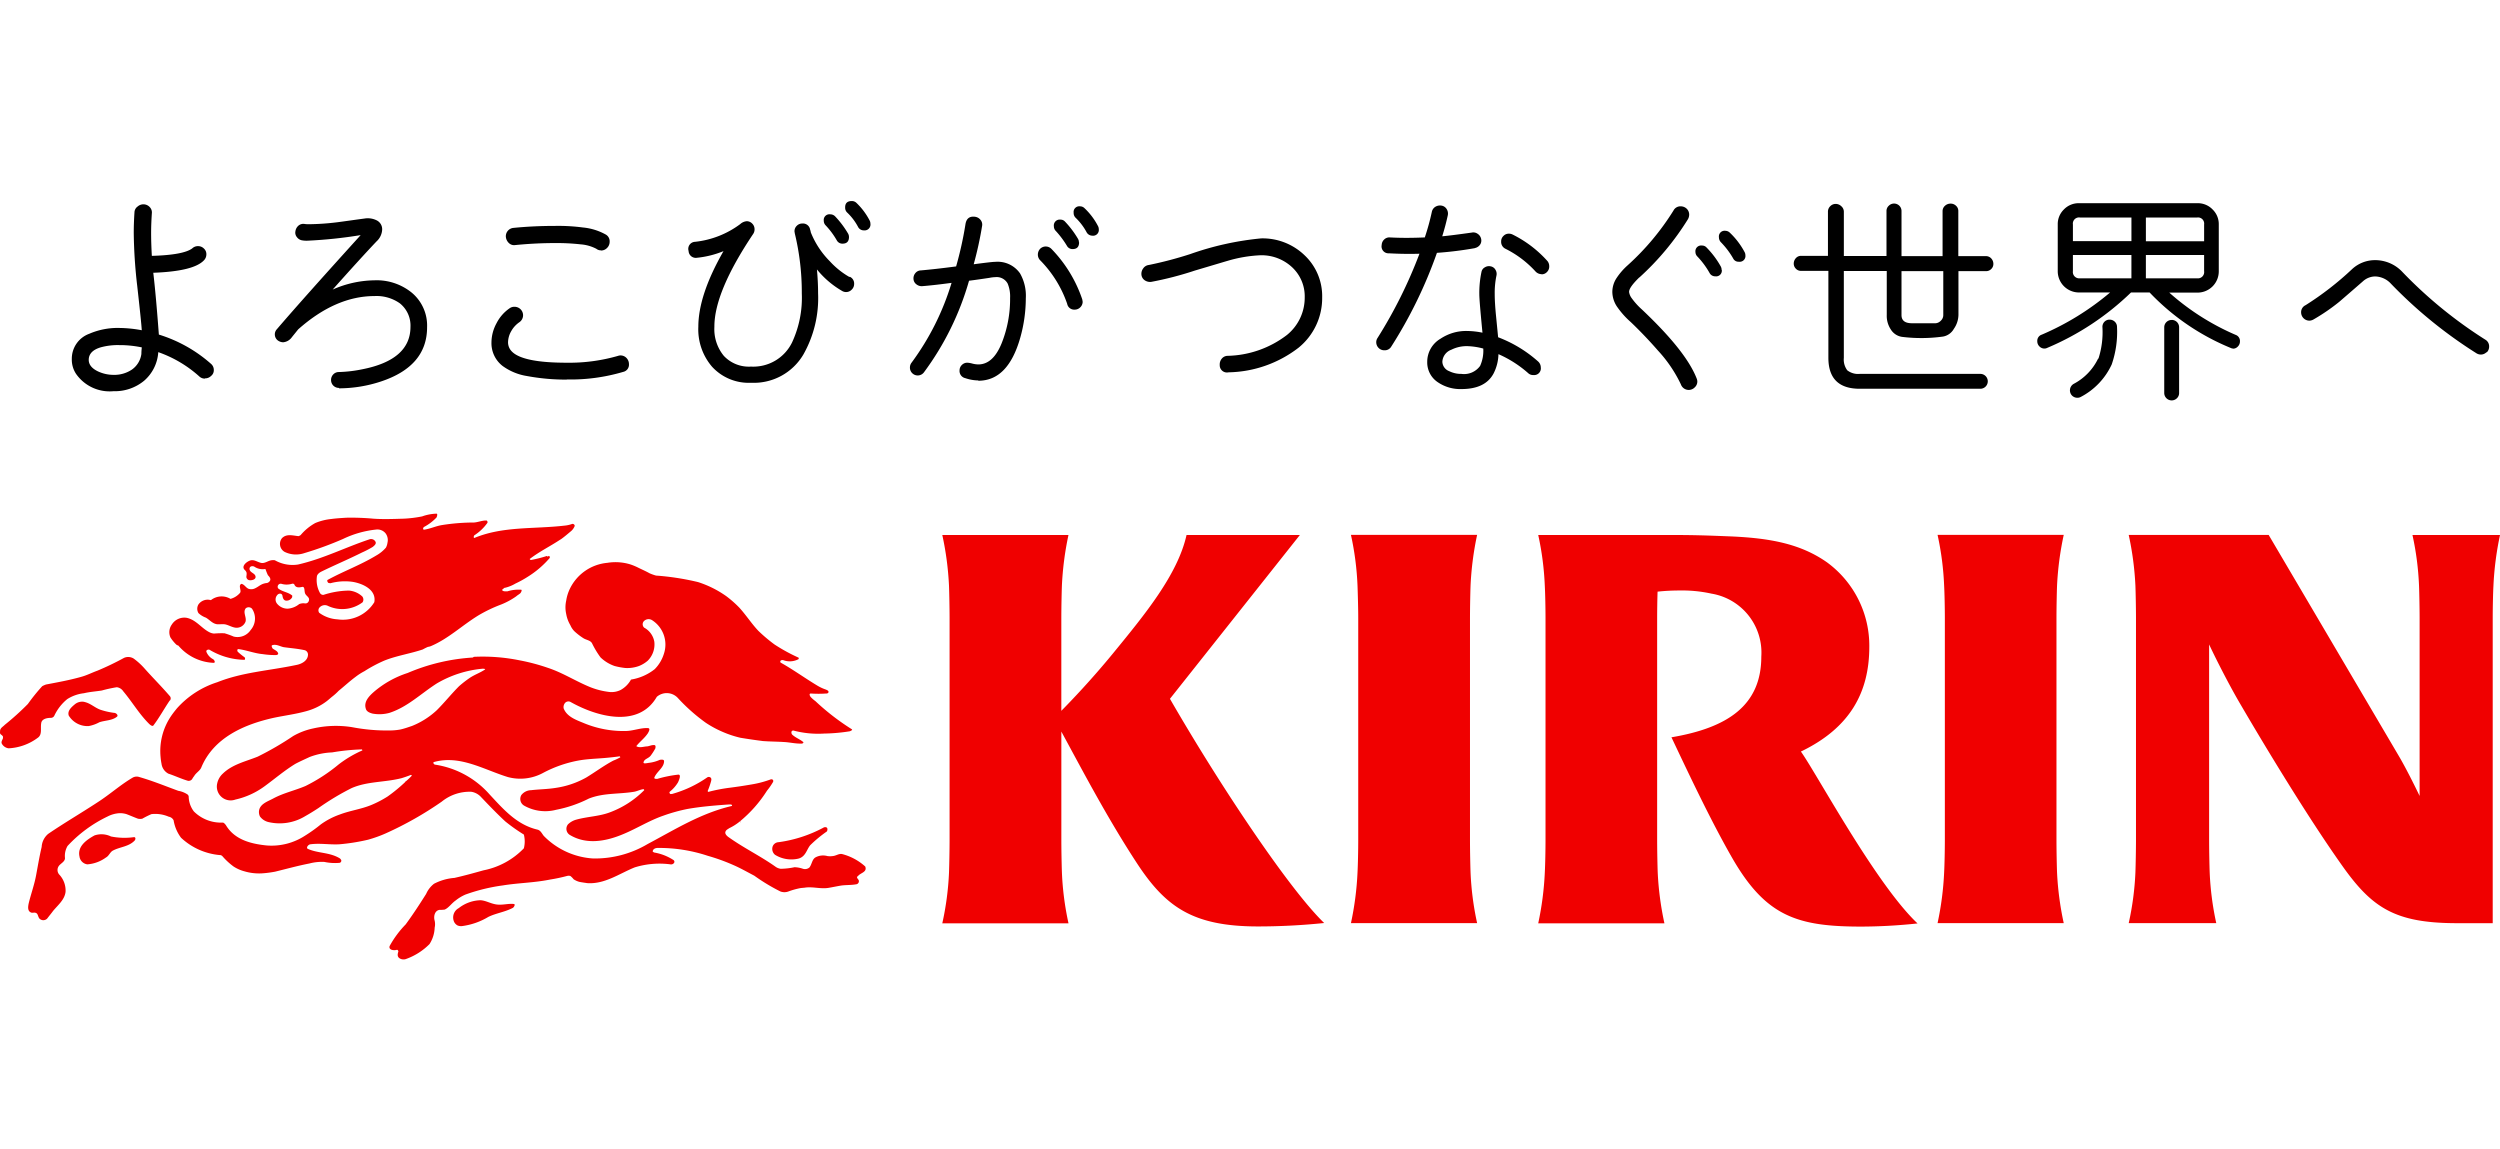 <svg xmlns="http://www.w3.org/2000/svg" width="261.137" height="120" viewBox="0 0 261.137 120">
  <g id="グループ_383" data-name="グループ 383" transform="translate(-2265 -936)">
    <rect id="長方形_47" data-name="長方形 47" width="261" height="120" transform="translate(2265 936)" fill="none"/>
    <g id="logo_kirin" transform="translate(2264.999 957)">
      <path id="パス_717" data-name="パス 717" d="M257.252,15.782a.838.838,0,0,1-.6.254.9.9,0,0,1-.433-.12,47.761,47.761,0,0,1-8.952-7.278,2.313,2.313,0,0,0-1.659-.762,1.935,1.935,0,0,0-1.27.508c-1.2,1.046-2.033,1.764-2.466,2.137a20.433,20.433,0,0,1-2.705,1.853.9.9,0,0,1-.433.12.868.868,0,0,1-.852-.852.8.8,0,0,1,.463-.762A31.923,31.923,0,0,0,243.218,7.1a3.519,3.519,0,0,1,2.406-.927,3.893,3.893,0,0,1,2.855,1.255,46.316,46.316,0,0,0,8.623,7.039.807.807,0,0,1,.418.747.838.838,0,0,1-.254.6ZM230.8,15.409a.68.68,0,0,1-.3-.075,24.533,24.533,0,0,1-8.444-5.784h-1.943a28.4,28.4,0,0,1-8.743,5.784.68.68,0,0,1-.3.075.725.725,0,0,1-.523-.224.743.743,0,0,1-.224-.553.672.672,0,0,1,.463-.673,28.209,28.209,0,0,0,7.144-4.409h-3.258a2.22,2.22,0,0,1-2.212-2.242V2.451A2.132,2.132,0,0,1,213.1.882a2.145,2.145,0,0,1,1.569-.658h12.4a2.145,2.145,0,0,1,1.569.658,2.132,2.132,0,0,1,.643,1.569V7.323a2.22,2.22,0,0,1-2.212,2.242h-2.959a25.65,25.65,0,0,0,6.92,4.409.678.678,0,0,1,.463.673.744.744,0,0,1-.224.553.7.7,0,0,1-.523.224ZM220.157,1.719h-5.38a.643.643,0,0,0-.732.732V4.185h6.113V1.7Zm0,3.916h-6.113V7.323a.66.66,0,0,0,.732.747h5.38V5.634Zm7.592-3.183a.643.643,0,0,0-.732-.732h-5.35V4.2h6.083V2.466Zm-.732,5.619a.654.654,0,0,0,.732-.747V5.634h-6.083V8.07Zm-22.029-.747h-2.9v4.588a2.61,2.61,0,0,1-.478,1.435,1.621,1.621,0,0,1-1.121.807,16.46,16.46,0,0,1-4.2.045,1.656,1.656,0,0,1-1.27-.792A2.567,2.567,0,0,1,194.6,11.9V7.308h-4.484V16.38a1.879,1.879,0,0,0,.359,1.3,1.824,1.824,0,0,0,1.3.374h12.6a.777.777,0,1,1,0,1.554h-12.6c-2.182,0-3.273-1.076-3.273-3.243V7.293h-2.855a.711.711,0,0,1-.538-.224.734.734,0,0,1-.224-.538.828.828,0,0,1,.224-.568.7.7,0,0,1,.538-.239h2.81V1.106A.781.781,0,0,1,188.7.538.78.78,0,0,1,189.266.3a.839.839,0,0,1,.583.239.759.759,0,0,1,.269.568V5.739h4.454V1.046a.726.726,0,0,1,.239-.553.777.777,0,0,1,1.33.553V5.754h4.289V1.046a.741.741,0,0,1,.254-.553.838.838,0,0,1,.583-.224.8.8,0,0,1,.568.224.725.725,0,0,1,.239.553V5.754h2.9a.74.74,0,0,1,.538.239.828.828,0,0,1,.224.568.711.711,0,0,1-.224.538.734.734,0,0,1-.538.224Zm-4.484,0H196.14v4.588q0,.829,1.031.852h2.541a.815.815,0,0,0,.523-.254.8.8,0,0,0,.269-.6V7.323Zm-21.372-.986a.6.6,0,0,1-.568-.329,8.455,8.455,0,0,0-1.27-1.689.734.734,0,0,1-.224-.538.594.594,0,0,1,.673-.673.67.67,0,0,1,.463.194,7.909,7.909,0,0,1,1.539,2.018.694.694,0,0,1,.09.344.6.6,0,0,1-.687.673Zm-1.764.852a.594.594,0,0,1-.673.673.655.655,0,0,1-.6-.344,8.691,8.691,0,0,0-1.27-1.719.67.67,0,0,1-.209-.478.6.6,0,0,1,.687-.673.621.621,0,0,1,.478.209,9.2,9.2,0,0,1,1.48,1.973.767.767,0,0,1,.09.374Zm-8.623.792c-.7.687-1.061,1.181-1.061,1.509a1.391,1.391,0,0,0,.254.628,7.419,7.419,0,0,0,1.106,1.226c3.049,2.884,4.947,5.261,5.694,7.174a.874.874,0,0,1,.075.329.828.828,0,0,1-.269.613.869.869,0,0,1-1.45-.314,14.1,14.1,0,0,0-2.391-3.527c-.9-1.031-1.853-2.033-2.855-2.989a8.669,8.669,0,0,1-1.36-1.509,2.813,2.813,0,0,1-.553-1.629,2.653,2.653,0,0,1,.463-1.48,6.869,6.869,0,0,1,1.136-1.3A26.7,26.7,0,0,0,172.318,1a.813.813,0,0,1,.762-.448.907.907,0,0,1,.628.254.856.856,0,0,1,.254.628,1.006,1.006,0,0,1-.12.448,28.317,28.317,0,0,1-5.081,6.1Zm-10.208-.344a.869.869,0,0,1-.643-.3,10.711,10.711,0,0,0-3.139-2.361.789.789,0,0,1-.433-.747.767.767,0,0,1,.239-.583.757.757,0,0,1,.568-.239.872.872,0,0,1,.389.09,12.089,12.089,0,0,1,3.647,2.78.864.864,0,0,1,.179.538.8.8,0,0,1-.239.6.757.757,0,0,1-.568.239Zm-4.528,6.591a13.44,13.44,0,0,1,4.17,2.526.851.851,0,0,1,.284.628.7.7,0,0,1-.777.792.732.732,0,0,1-.553-.209,11.862,11.862,0,0,0-3.094-1.973,4.659,4.659,0,0,1-.508,2.018c-.583,1.091-1.7,1.629-3.363,1.629a4.158,4.158,0,0,1-2.421-.687A2.483,2.483,0,0,1,146.6,16.8a2.79,2.79,0,0,1,1.39-2.421,4.813,4.813,0,0,1,2.765-.807,8.312,8.312,0,0,1,1.614.179c-.209-2.182-.329-3.527-.329-4.035a10.632,10.632,0,0,1,.224-2.3.684.684,0,0,1,.359-.493.8.8,0,0,1,.613-.1.714.714,0,0,1,.493.359.813.813,0,0,1,.1.613,8.81,8.81,0,0,0-.179,1.928c0,.583.045,1.33.135,2.257.135,1.375.209,2.137.224,2.272Zm-3.273.927a3.555,3.555,0,0,0-1.614.374,1.415,1.415,0,0,0-.942,1.255,1.094,1.094,0,0,0,.717.986,2.781,2.781,0,0,0,1.27.284,2.067,2.067,0,0,0,1.958-.837,3.844,3.844,0,0,0,.329-1.808,7.024,7.024,0,0,0-1.7-.254Zm.852-10.238a37.457,37.457,0,0,1-3.975.493,47.338,47.338,0,0,1-4.768,9.789.779.779,0,0,1-.717.389.823.823,0,0,1-.6-.239.847.847,0,0,1-.254-.613.779.779,0,0,1,.135-.433,48.84,48.84,0,0,0,4.379-8.8q-1.547.045-3.183-.045a.72.72,0,0,1-.762-.867.82.82,0,0,1,.269-.583A.764.764,0,0,1,142.7,3.8c1.091.06,2.3.06,3.647,0a24.555,24.555,0,0,0,.732-2.66A.818.818,0,0,1,147.449.6a.936.936,0,0,1,.658-.12.769.769,0,0,1,.523.359.87.87,0,0,1,.12.643c-.149.687-.344,1.435-.583,2.2.673-.06,1.7-.194,3.094-.389a.768.768,0,0,1,.613.135.833.833,0,0,1,.359.538.761.761,0,0,1-.12.6.871.871,0,0,1-.538.344ZM125.853,17.889a.753.753,0,0,1-.927-.762.941.941,0,0,1,.209-.658.8.8,0,0,1,.583-.3,10.561,10.561,0,0,0,6.232-2.182,5.012,5.012,0,0,0,1.853-3.916,4.151,4.151,0,0,0-1.33-3.168,4.675,4.675,0,0,0-3.273-1.24,14.179,14.179,0,0,0-3.452.583c-.269.075-1.4.418-3.422,1.016a34.778,34.778,0,0,1-4.558,1.181.989.989,0,0,1-.673-.164.791.791,0,0,1-.344-.553.945.945,0,0,1,.179-.687.819.819,0,0,1,.583-.359,40,40,0,0,0,4.319-1.136A30.96,30.96,0,0,1,129.26,3.9a6.319,6.319,0,0,1,4.528,1.764,5.865,5.865,0,0,1,1.838,4.409,6.667,6.667,0,0,1-2.466,5.246,12.32,12.32,0,0,1-7.263,2.571ZM111.61,3.617a.683.683,0,0,1-.583-.344,6.068,6.068,0,0,0-1.136-1.509.688.688,0,0,1-.224-.538.594.594,0,0,1,.673-.673.645.645,0,0,1,.463.194,7.028,7.028,0,0,1,1.4,1.853.694.694,0,0,1,.09.344.6.6,0,0,1-.687.673Zm-1.375.7c0,.463-.224.7-.673.7a.655.655,0,0,1-.6-.344,9.586,9.586,0,0,0-1.151-1.539.678.678,0,0,1-.209-.493.614.614,0,0,1,.687-.7.621.621,0,0,1,.478.209,9.869,9.869,0,0,1,1.36,1.808.694.694,0,0,1,.09.344Zm.374,6.172a.823.823,0,0,1-.239.6.813.813,0,0,1-.6.254.742.742,0,0,1-.777-.6,12.015,12.015,0,0,0-2.84-4.573.838.838,0,0,1-.224-.583.889.889,0,0,1,.239-.6.83.83,0,0,1,1.181.015,13.948,13.948,0,0,1,3.2,5.216.829.829,0,0,1,.045.254Zm-10.9,8.25a4.425,4.425,0,0,1-1.36-.239.764.764,0,0,1-.6-.807.78.78,0,0,1,.239-.568.79.79,0,0,1,.583-.239,2.563,2.563,0,0,1,.508.09,2.635,2.635,0,0,0,.628.09c1.016,0,1.823-.717,2.421-2.167a12.369,12.369,0,0,0,.9-4.768,3.477,3.477,0,0,0-.254-1.509,1.3,1.3,0,0,0-1.285-.673,3.6,3.6,0,0,0-.628.075c-.807.12-1.509.224-2.122.3a29.627,29.627,0,0,1-4.708,9.565.809.809,0,0,1-1.226.09.8.8,0,0,1-.239-.6.812.812,0,0,1,.179-.508,27.225,27.225,0,0,0,4.17-8.325c-1.106.149-2.122.269-3.049.344a.877.877,0,0,1-.628-.194.738.738,0,0,1-.3-.553.841.841,0,0,1,.194-.613.753.753,0,0,1,.568-.284c1.016-.09,2.242-.224,3.691-.418a37.524,37.524,0,0,0,.971-4.379c.09-.613.418-.882,1-.807a.872.872,0,0,1,.568.314.77.77,0,0,1,.179.613,37.88,37.88,0,0,1-.882,4.035c1.24-.164,2-.254,2.257-.254a2.853,2.853,0,0,1,2.586,1.211,4.717,4.717,0,0,1,.6,2.6,15.268,15.268,0,0,1-.583,4.125c-.852,2.989-2.3,4.484-4.379,4.484ZM87.757,3.064a.672.672,0,0,1-.6-.344,5.8,5.8,0,0,0-1.136-1.509A.669.669,0,0,1,85.8.7c-.015-.478.224-.7.7-.7a.69.69,0,0,1,.448.164,7.028,7.028,0,0,1,1.4,1.853.694.694,0,0,1,.09.344A.614.614,0,0,1,87.757,3.064ZM86.2,3.751c0,.463-.224.7-.673.7a.655.655,0,0,1-.6-.344,8.221,8.221,0,0,0-1.151-1.554.678.678,0,0,1-.209-.493.594.594,0,0,1,.673-.673.712.712,0,0,1,.508.209,9.868,9.868,0,0,1,1.36,1.808.694.694,0,0,1,.09.344Zm.075,4.155a.767.767,0,0,1,.463.747.813.813,0,0,1-.254.6.805.805,0,0,1-.957.164,9.506,9.506,0,0,1-2.675-2.272c.075.837.12,1.659.12,2.481a11.971,11.971,0,0,1-1.524,6.382,6.007,6.007,0,0,1-5.47,2.974,5.19,5.19,0,0,1-4.08-1.674,5.99,5.99,0,0,1-1.435-4.17q0-3.318,2.63-7.906a9.9,9.9,0,0,1-2.84.7.747.747,0,0,1-.807-.717.735.735,0,0,1,.673-.956,9.593,9.593,0,0,0,4.723-1.853,1.146,1.146,0,0,1,.687-.3.8.8,0,0,1,.568.254.823.823,0,0,1,.239.6.839.839,0,0,1-.135.463Q72.125,9.5,72.14,13.137a4.387,4.387,0,0,0,.986,3.034,3.574,3.574,0,0,0,2.84,1.121,4.5,4.5,0,0,0,4.289-2.526A11.075,11.075,0,0,0,81.271,9.64a26.215,26.215,0,0,0-.732-6.262c0-.06-.03-.135-.03-.209a.767.767,0,0,1,.239-.583.79.79,0,0,1,.583-.239.755.755,0,0,1,.807.628,1.564,1.564,0,0,1,.075.3A9,9,0,0,0,84.2,6.292a8.437,8.437,0,0,0,2.048,1.644ZM56.731,18.652a22.2,22.2,0,0,1-4.17-.374,5.875,5.875,0,0,1-2.556-1.061,3.007,3.007,0,0,1-1.151-2.436,4.266,4.266,0,0,1,.538-2.033,4.191,4.191,0,0,1,1.39-1.569.853.853,0,0,1,.478-.135.907.907,0,0,1,.628.254.877.877,0,0,1-.12,1.36,2.755,2.755,0,0,0-.837.912,2.415,2.415,0,0,0-.344,1.166,1.354,1.354,0,0,0,.389.971c.762.792,2.675,1.181,5.739,1.181a18.359,18.359,0,0,0,5.365-.717.829.829,0,0,1,.254-.045.86.86,0,0,1,.628.269.916.916,0,0,1,.254.643.764.764,0,0,1-.6.807,19.324,19.324,0,0,1-5.9.792Zm3.557-13.5a.772.772,0,0,1-.478-.164,4.2,4.2,0,0,0-1.629-.463,22.382,22.382,0,0,0-2.675-.135c-1.435,0-2.825.075-4.17.209a.777.777,0,0,1-.643-.194,1.032,1.032,0,0,1-.329-.613.874.874,0,0,1,.777-.986c1.345-.135,2.81-.209,4.364-.209a19.853,19.853,0,0,1,2.9.164,6.085,6.085,0,0,1,2.406.747.811.811,0,0,1,.389.747.893.893,0,0,1-.269.643.86.86,0,0,1-.628.269ZM32.923,19.519A.816.816,0,0,1,32.1,18.7a.823.823,0,0,1,.239-.6.79.79,0,0,1,.583-.239,13.887,13.887,0,0,0,2.421-.284q5.044-.986,5.052-4.424a2.977,2.977,0,0,0-1.106-2.466,4.215,4.215,0,0,0-2.645-.762q-4.058,0-7.981,3.482c-.224.284-.448.553-.673.837a1.25,1.25,0,0,1-.882.508.965.965,0,0,1-.628-.239.8.8,0,0,1-.254-.583.783.783,0,0,1,.209-.538q2.69-3.139,8.758-9.834a47.853,47.853,0,0,1-5.53.583,2.673,2.673,0,0,1-.553-.03.832.832,0,0,1-.568-.329.729.729,0,0,1-.164-.628.943.943,0,0,1,.314-.583.788.788,0,0,1,.628-.179,2.918,2.918,0,0,0,.344.03,25.844,25.844,0,0,0,3.109-.209c.777-.1,1.719-.239,2.84-.389a2.079,2.079,0,0,1,1.255.194A1.028,1.028,0,0,1,37.437,3a1.77,1.77,0,0,1-.583,1.211q-1.659,1.749-4.588,5.037A11.078,11.078,0,0,1,36.63,8.28a5.809,5.809,0,0,1,3.856,1.255,4.471,4.471,0,0,1,1.644,3.647c0,2.72-1.614,4.6-4.812,5.664a13.993,13.993,0,0,1-4.379.717Zm-14-.971a.838.838,0,0,1-.583-.224,12.636,12.636,0,0,0-4.289-2.541,4.306,4.306,0,0,1-1.48,2.989,4.8,4.8,0,0,1-3.2,1.091,4.276,4.276,0,0,1-3.916-1.823A2.7,2.7,0,0,1,5.02,16.5a2.768,2.768,0,0,1,1.808-2.63,7.462,7.462,0,0,1,3.153-.613,13.25,13.25,0,0,1,2.346.239c-.03-.568-.194-2.122-.478-4.663a52.265,52.265,0,0,1-.359-5.485c0-.762.03-1.48.075-2.167A.774.774,0,0,1,11.9.568a.908.908,0,0,1,.658-.224.892.892,0,0,1,.613.3.8.8,0,0,1,.209.643c-.045.687-.075,1.36-.075,2.048,0,.807.03,1.614.075,2.391,2.212-.06,3.617-.329,4.215-.777a.857.857,0,0,1,.613-.239.846.846,0,0,1,.613.254.781.781,0,0,1,.254.6.883.883,0,0,1-.239.613c-.717.777-2.481,1.211-5.306,1.315q.269,2.264.583,6.456a14.775,14.775,0,0,1,5.455,3.064.83.83,0,0,1,.284.643.751.751,0,0,1-.284.613.879.879,0,0,1-.643.254Zm-8.937-3.5a6.776,6.776,0,0,0-1.913.224c-.837.239-1.27.673-1.285,1.285-.015.508.314.927.971,1.24a3.843,3.843,0,0,0,1.614.359,3.291,3.291,0,0,0,1.928-.553,2.386,2.386,0,0,0,.986-1.629,6.259,6.259,0,0,1,.045-.687,11.264,11.264,0,0,0-2.346-.239Zm206.723,1.42a8.978,8.978,0,0,0,.418-3.318.757.757,0,0,1,.209-.538.734.734,0,0,1,.538-.224.767.767,0,0,1,.553.224.734.734,0,0,1,.224.538,10.409,10.409,0,0,1-.553,3.916,7.244,7.244,0,0,1-3.228,3.393.728.728,0,0,1-.374.09.785.785,0,0,1-.538-.224.784.784,0,0,1,.164-1.226,5.843,5.843,0,0,0,2.556-2.645Zm7.652-4.05a.766.766,0,0,1,.777.777v6.845a.744.744,0,0,1-.224.553.777.777,0,0,1-1.33-.553V13.2a.766.766,0,0,1,.777-.777Z" transform="translate(2.482)" fill-rule="evenodd"/>
      <path id="パス_718" data-name="パス 718" d="M84.62,56.5c-.269.344-.374.747-.673,1.061a1.136,1.136,0,0,1-.643.344,3.234,3.234,0,0,1-2.346-.418.8.8,0,0,1-.239-.9.687.687,0,0,1,.613-.418,13.883,13.883,0,0,0,4.663-1.509.355.355,0,0,1,.344-.03c.135.075.1.314.03.418a13.187,13.187,0,0,0-1.734,1.435Zm4.932,3.243c-.1.135.075.269.135.374a.32.32,0,0,1-.239.448c-.553.1-1.061.06-1.6.135-.448.075-.852.164-1.3.239-.822.135-1.6-.135-2.421-.03-.164.03-.374.03-.538.06a7.762,7.762,0,0,0-1.226.344,1.2,1.2,0,0,1-.852,0,19.956,19.956,0,0,1-2.72-1.644c-.717-.374-1.39-.762-2.137-1.091a20.448,20.448,0,0,0-2.72-.986,16.109,16.109,0,0,0-5.246-.822c-.209,0-.478.1-.508.344,0,.075.1.1.164.135a5.327,5.327,0,0,1,2.018.792.217.217,0,0,1,.03.314.38.38,0,0,1-.314.135A8.772,8.772,0,0,0,66.3,58.8c-1.629.658-3.139,1.778-4.977,1.644-.269-.045-.538-.075-.822-.135a2.069,2.069,0,0,1-.583-.269,1.871,1.871,0,0,0-.344-.344.67.67,0,0,0-.344,0,16.757,16.757,0,0,1-1.764.374c-1.7.344-3.273.344-4.932.613a18.979,18.979,0,0,0-3.916.956,4.488,4.488,0,0,0-1.016.613c-.448.314-.717.762-1.151.956a3.249,3.249,0,0,1-.538.03c-.508.075-.643.687-.508,1.136a1.659,1.659,0,0,1,0,.717,3.382,3.382,0,0,1-.538,1.719,6.558,6.558,0,0,1-2.481,1.569.763.763,0,0,1-.673-.1c-.239-.179-.179-.448-.1-.687,0-.1-.1-.209-.164-.179-.344.1-.882,0-.747-.4a10.39,10.39,0,0,1,1.674-2.257c.777-1.061,1.42-2.048,2.137-3.183a2.721,2.721,0,0,1,.822-1.061,5.516,5.516,0,0,1,2.137-.613c1.061-.239,2.018-.508,3.034-.792a7.976,7.976,0,0,0,4.215-2.3,2.914,2.914,0,0,0,0-1.435,18.412,18.412,0,0,1-1.943-1.375c-.882-.822-1.674-1.644-2.526-2.541a1.757,1.757,0,0,0-1.016-.553,4.613,4.613,0,0,0-3.094,1.031,36.276,36.276,0,0,1-5.859,3.318,13.463,13.463,0,0,1-1.838.658,20.724,20.724,0,0,1-2.989.478c-1.031.06-2-.135-3.034,0-.239.03-.478.374-.269.478,1.061.478,2.272.344,3.333.986a.47.47,0,0,1,.164.209.229.229,0,0,1-.239.269,5.248,5.248,0,0,1-1.524-.1,5.106,5.106,0,0,0-1.569.164c-1.226.239-2.346.553-3.572.852a11.052,11.052,0,0,1-1.39.179,5.353,5.353,0,0,1-1.808-.209,3.928,3.928,0,0,1-1.151-.508,7.13,7.13,0,0,1-1.151-1.061.38.38,0,0,0-.314-.135,6.781,6.781,0,0,1-4.02-1.808,4.154,4.154,0,0,1-.777-1.823.7.7,0,0,0-.508-.374,3.526,3.526,0,0,0-1.808-.269,9.511,9.511,0,0,0-.956.478,1.132,1.132,0,0,1-.448,0c-.4-.149-.777-.314-1.2-.478a2.383,2.383,0,0,0-.717-.1,3.09,3.09,0,0,0-1.255.344,13.862,13.862,0,0,0-4.185,3.079,2.069,2.069,0,0,0-.269,1.27c0,.374-.448.553-.643.822a.719.719,0,0,0,.03.882,2.438,2.438,0,0,1,.673,1.823c-.1.822-.777,1.36-1.3,1.988-.194.269-.4.508-.613.792a.561.561,0,0,1-.822,0c-.164-.209-.135-.508-.374-.583-.164-.075-.344.03-.508-.045-.374-.164-.3-.613-.239-.927.239-1,.583-1.913.777-2.944s.344-1.958.583-2.974A1.913,1.913,0,0,1,5.036,55.3c1.764-1.2,3.363-2.122,5.141-3.288,1.33-.852,2.376-1.823,3.706-2.6a.864.864,0,0,1,.583-.075c1.465.418,2.765.956,4.155,1.465a2.509,2.509,0,0,1,.956.374.329.329,0,0,1,.135.239,2.635,2.635,0,0,0,.538,1.539,4.006,4.006,0,0,0,3.034,1.166c.135.03.239.179.314.269.912,1.539,2.645,1.958,4.259,2.122a6.41,6.41,0,0,0,4.02-1.031,15.416,15.416,0,0,0,1.629-1.166,7.789,7.789,0,0,1,1.973-1.031c1.091-.418,2.212-.553,3.273-.986a11.207,11.207,0,0,0,1.734-.9,16.554,16.554,0,0,0,1.9-1.569l-.075-.06a.463.463,0,0,0,.1.03,7.464,7.464,0,0,0,.613-.583c-.03-.03-.075-.075-.1-.075-.344.135-.643.239-.986.344-1.764.448-3.542.314-5.2,1.031A26.593,26.593,0,0,0,33.268,52.6c-.478.314-.912.583-1.39.852a5.124,5.124,0,0,1-3.841.613,1.544,1.544,0,0,1-.882-.583,1.074,1.074,0,0,1-.1-.583c.1-.747.927-.986,1.495-1.3,1.091-.583,2.242-.822,3.363-1.3a17.674,17.674,0,0,0,3.467-2.257,11.9,11.9,0,0,1,2.481-1.465c-.03-.03-.03-.1-.075-.1a22.15,22.15,0,0,0-3.094.314,7.376,7.376,0,0,0-2.346.478c-.508.239-.986.448-1.495.717-1.166.717-2.077,1.509-3.2,2.331a8.167,8.167,0,0,1-3.064,1.4,1.442,1.442,0,0,1-1.9-1.674,1.93,1.93,0,0,1,.583-1.031c1.016-.986,2.391-1.27,3.647-1.778a31.825,31.825,0,0,0,3.706-2.152,7.183,7.183,0,0,1,2.077-.792,10.723,10.723,0,0,1,4.08-.135,19.165,19.165,0,0,0,3.886.344,6.216,6.216,0,0,0,1.151-.1c.448-.1.822-.239,1.226-.374a8.368,8.368,0,0,0,2.586-1.644c.822-.822,1.495-1.674,2.317-2.5a11.9,11.9,0,0,1,1.091-.852c.553-.374,1.091-.538,1.6-.882.135-.075-.1-.1-.209-.1a11.467,11.467,0,0,0-4.8,1.539c-1.7,1.091-3.064,2.466-4.962,3.079a3.982,3.982,0,0,1-1.734.075c-.3-.075-.643-.209-.717-.508-.239-.717.314-1.3.822-1.749a10.259,10.259,0,0,1,3.542-1.988,20.458,20.458,0,0,1,6.8-1.614c.03,0,.1-.075.135-.075a19.37,19.37,0,0,1,4.8.374,20.984,20.984,0,0,1,2.959.792c1.524.508,2.855,1.375,4.349,1.988a7.853,7.853,0,0,0,2.077.523,2.144,2.144,0,0,0,1.121-.209,2.737,2.737,0,0,0,1.091-1.091,5.327,5.327,0,0,0,2.481-1.091,3.915,3.915,0,0,0,.956-1.6,3.025,3.025,0,0,0-1.255-3.527.684.684,0,0,0-.852.135.482.482,0,0,0,.045.658,2.076,2.076,0,0,1,1.061,1.465,2.4,2.4,0,0,1-.687,1.988,3.169,3.169,0,0,1-.912.553,3.563,3.563,0,0,1-1.435.209,7.385,7.385,0,0,1-1.121-.209,4,4,0,0,1-1.465-.9,9.293,9.293,0,0,1-.882-1.465c-.164-.314-.583-.344-.882-.523a6.394,6.394,0,0,1-.986-.762,2.077,2.077,0,0,1-.4-.613,3.453,3.453,0,0,1-.433-1.166,3.184,3.184,0,0,1,0-1.4,4.341,4.341,0,0,1,.4-1.27,4.828,4.828,0,0,1,3.886-2.675,5.308,5.308,0,0,1,2.421.164,6.216,6.216,0,0,1,.882.374c.374.179.747.344,1.121.553a5.125,5.125,0,0,0,.673.239A26.9,26.9,0,0,1,72.917,29a10.767,10.767,0,0,1,2.959,1.48,11.452,11.452,0,0,1,1.36,1.2c.717.792,1.255,1.644,1.973,2.406a16,16,0,0,0,1.7,1.435,18.217,18.217,0,0,0,2.481,1.36c.075.03.03.164.03.164a1.944,1.944,0,0,1-1.629.1.509.509,0,0,0-.209.03c-.1.075-.1.179-.03.239,1.36.762,2.556,1.644,3.886,2.436a4.5,4.5,0,0,0,.822.374c.135.06.344.135.269.314a.226.226,0,0,1-.209.1,11.849,11.849,0,0,1-1.629,0c-.209,0-.1.269,0,.374a3.2,3.2,0,0,0,.478.418,24.853,24.853,0,0,0,3.811,2.944c.1.075-.1.164-.209.209a18.535,18.535,0,0,1-2.69.239,10.084,10.084,0,0,1-3.2-.314.189.189,0,0,0-.209.135.382.382,0,0,0,.06.269c.344.344.792.478,1.166.792.075.03-.03.164-.135.164-.643.03-1.255-.135-1.9-.164-.717-.045-1.465-.045-2.182-.1-.777-.1-1.539-.209-2.346-.344a10.76,10.76,0,0,1-1.778-.583,10.96,10.96,0,0,1-1.838-.986,18.891,18.891,0,0,1-2.9-2.571,1.581,1.581,0,0,0-2.212-.135c-1.9,3.288-6.232,2.092-8.982.553a.468.468,0,0,0-.613.1.678.678,0,0,0-.135.553c.344.9,1.36,1.226,2.182,1.569a10.761,10.761,0,0,0,4.394.792c.747-.03,1.495-.344,2.242-.3.269.03.075.374-.03.553-.344.508-.822.852-1.2,1.33.3.209.717.06,1.061.03.269,0,.538-.179.852-.135.135.03.1.239.075.344a6.362,6.362,0,0,1-.478.747c-.239.314-.673.344-.747.687-.075.209.344.1.538.075a3.872,3.872,0,0,0,1.151-.314c.164-.03.448-.06.448.135,0,.687-.777,1.091-1.016,1.719-.03.135.164.135.3.135a12.9,12.9,0,0,1,2.212-.448c.314,0,.075.553-.03.792a3.621,3.621,0,0,1-.822.956c-.075.06-.135.135,0,.269.075.03.135,0,.209,0a12.159,12.159,0,0,0,3.647-1.719.292.292,0,0,1,.344,0c.135.1.1.269.06.418a7.705,7.705,0,0,1-.344.986c0,.045.03.1.075.1a16.938,16.938,0,0,1,2.242-.433c.777-.1,1.495-.209,2.272-.344a10.607,10.607,0,0,0,1.943-.508c.164-.075.374,0,.3.239a6.805,6.805,0,0,1-.643.927A13.449,13.449,0,0,1,77.3,53.985a5.324,5.324,0,0,1-1.121.717c-.135.1-.3.164-.374.314-.135.239.075.448.239.583,1.674,1.2,3.273,1.943,4.932,3.109a1.184,1.184,0,0,0,.583.239,7.532,7.532,0,0,0,1.435-.164,2.967,2.967,0,0,1,.882.164.712.712,0,0,0,.673-.135c.269-.344.269-.852.643-1.061a1.666,1.666,0,0,1,1.226-.135,1.9,1.9,0,0,0,.583,0c.344-.03.613-.269.956-.209a5.774,5.774,0,0,1,2.421,1.3c.239.613-.538.658-.777,1.031ZM76.444,52.386l.03-.1c-.164-.1-.374-.045-.538-.045-1.36.1-2.69.209-4.08.448a17.775,17.775,0,0,0-2.586.717c-1.465.508-2.75,1.33-4.155,1.913-1.764.747-3.841,1.166-5.619.075a.745.745,0,0,1-.164-1.091,1.988,1.988,0,0,1,.822-.478c1.226-.344,2.451-.344,3.6-.792a9.871,9.871,0,0,0,3.542-2.3s-.03-.1-.075-.1c-.344.03-.643.209-.986.269-1.629.269-3.2.1-4.738.717a13.131,13.131,0,0,1-3.408,1.166,4.469,4.469,0,0,1-3.363-.448.809.809,0,0,1-.269-1.091,1.326,1.326,0,0,1,1.016-.508c.852-.1,1.7-.1,2.556-.239A9.179,9.179,0,0,0,61.26,49.4c.956-.583,1.808-1.226,2.795-1.749A5.542,5.542,0,0,0,64.8,47.3c-.03-.03-.03-.1-.075-.1-.553.075-1.091.135-1.629.179-.912.075-1.808.1-2.72.269a12.84,12.84,0,0,0-3.677,1.3,4.991,4.991,0,0,1-3.647.418c-2.526-.777-5.007-2.331-7.727-1.569-.135.06,0,.239.1.269a9.472,9.472,0,0,1,5.724,3.124c1.435,1.539,2.825,3.153,4.977,3.662.344.075.478.418.673.658a7.891,7.891,0,0,0,5.171,2.361,10.794,10.794,0,0,0,5.679-1.509c2.9-1.539,5.545-3.213,8.788-3.975Zm.822,1.6s.135.03.06.135A.189.189,0,0,0,77.266,53.985ZM58.555,24.543c-1.121.747-2.152,1.226-3.228,2.048,0,0,.06.1.135.1a12.834,12.834,0,0,0,1.659-.418c.03,0,.1.075.135.1,0-.03,0-.1.03-.1.135-.03.164.135.135.209a9.917,9.917,0,0,1-2.287,1.958,11.243,11.243,0,0,1-1.3.717,3.87,3.87,0,0,1-1.061.433c-.164,0-.209.179-.344.209.1.209.374.164.583.164a3.934,3.934,0,0,1,1.435-.164c.1.03,0,.239-.075.344-.135.135-.3.209-.448.344a7.638,7.638,0,0,1-1.569.852,15.026,15.026,0,0,0-2.376,1.136C48.243,33.54,46.838,34.915,45,35.692a1.248,1.248,0,0,1-.3.075,6.005,6.005,0,0,0-.538.269c-1.33.448-2.72.643-4.02,1.166a14.6,14.6,0,0,0-2.077,1.106,6.313,6.313,0,0,0-.912.583c-.643.478-1.151.956-1.778,1.465a5.95,5.95,0,0,1-.643.583c-.209.164-.4.344-.613.508a6.157,6.157,0,0,1-2.107,1.031c-1.121.314-2.212.448-3.363.687-3.139.687-6.337,2.092-7.622,5.2-.135.344-.553.553-.747.9a1.91,1.91,0,0,0-.209.314.452.452,0,0,1-.433.179c-.717-.209-1.36-.523-2.048-.747a1.37,1.37,0,0,1-.717-1.031,5.928,5.928,0,0,1-.1-.717,6.5,6.5,0,0,1,1.061-4.215c.209-.314.4-.553.643-.852a9.521,9.521,0,0,1,4.215-2.735c2.66-1.061,5.41-1.2,8.28-1.808.538-.1,1.2-.448,1.2-1.091a.475.475,0,0,0-.344-.448c-.747-.164-1.435-.209-2.182-.314-.4-.075-.777-.344-1.2-.209-.135.03-.03.239.03.344.209.164.553.269.583.553,0,.075-.135.135-.239.135a8.7,8.7,0,0,1-1.39-.1c-.852-.075-1.674-.418-2.526-.523-.135,0-.135.164-.075.269a6.781,6.781,0,0,0,.717.583c.075.075.075.269-.03.269a7.356,7.356,0,0,1-3.647-1.061c-.135-.03-.344.03-.314.209a1.484,1.484,0,0,0,.717.792c.135.1.269.374.03.374a5.107,5.107,0,0,1-3.677-1.808.461.461,0,0,1-.209-.1,4.07,4.07,0,0,1-.613-.747,1.359,1.359,0,0,1,.135-1.33,1.544,1.544,0,0,1,1.569-.717c.986.209,1.539,1.091,2.376,1.509a1.265,1.265,0,0,0,.478.135,8.868,8.868,0,0,1,1.091-.03,8.168,8.168,0,0,1,.956.344,1.651,1.651,0,0,0,1.778-.687,1.825,1.825,0,0,0,.135-2.227.483.483,0,0,0-.643-.045c-.344.418.1.927-.03,1.4a.994.994,0,0,1-1.151.613c-.344-.075-.613-.239-.912-.314s-.613,0-.927-.03c-.478-.075-.747-.448-1.151-.687a2.188,2.188,0,0,1-.777-.478.877.877,0,0,1,0-.9,1.178,1.178,0,0,1,1.3-.448,1.805,1.805,0,0,1,2.048-.135,1.984,1.984,0,0,0,.971-.6c.209-.209-.09-.6.045-.867.03-.03.075-.1.135-.1.3.06.433.374.717.508a.88.88,0,0,0,.7-.045c.448-.209.628-.493,1.24-.553a.487.487,0,0,0,.344-.3c.045-.179-.075-.344-.239-.508-.12-.239-.224-.553-.269-.658a1.568,1.568,0,0,1-1.151-.239c-.179-.1-.508-.075-.508.239.03.374.508.418.613.717.135.374-.374.508-.673.448a.383.383,0,0,1-.269-.344c.045-.374.075-.478-.164-.717-.4-.374.164-.852.553-.986s.717.135,1.121.239.717-.209,1.121-.269a1.323,1.323,0,0,1,.344,0,3.73,3.73,0,0,0,2.421.448c2.66-.613,4.9-1.778,7.458-2.63a.519.519,0,0,1,.613.209c.164.239-.1.448-.269.583a10.039,10.039,0,0,1-1.121.583c-1.435.717-2.825,1.3-4.23,1.988-.209.1-.448.284-.478.508a2.8,2.8,0,0,0,.314,1.719.386.386,0,0,0,.374.209,8.947,8.947,0,0,1,2.66-.448,2.317,2.317,0,0,1,1.39.613.518.518,0,0,1,.03.613,3.533,3.533,0,0,1-3.677.344.745.745,0,0,0-.852.239.45.45,0,0,0,0,.508,3.543,3.543,0,0,0,1.913.687A3.862,3.862,0,0,0,39.1,31.1c.239-1.3-1.2-1.943-2.242-2.122a5.8,5.8,0,0,0-2.317.135.658.658,0,0,1-.239-.03c-.1-.075-.164-.269-.075-.314,1.7-.927,3.408-1.539,5.066-2.541a3.785,3.785,0,0,0,1.016-.822,1.439,1.439,0,0,0,.164-.508,1.172,1.172,0,0,0-.194-.986,1.1,1.1,0,0,0-.986-.4,10.472,10.472,0,0,0-3.467.986,35.189,35.189,0,0,1-4.05,1.48,2.71,2.71,0,0,1-2.048-.135.958.958,0,0,1-.269-1.435c.478-.478,1.121-.269,1.7-.209.1,0,.164-.075.239-.1a5.466,5.466,0,0,1,1.539-1.27,5.884,5.884,0,0,1,1.659-.418c.553-.075,1.061-.1,1.569-.135a25.494,25.494,0,0,1,2.825.1c1.061.075,2.107.03,3.168,0a12.54,12.54,0,0,0,1.943-.239,4.806,4.806,0,0,1,1.495-.284c.135,0,.06.284,0,.4a5.061,5.061,0,0,1-1.3.986c-.135.1-.135.314.03.284.643-.1,1.2-.374,1.838-.478a21.536,21.536,0,0,1,3.363-.269c.4-.03.822-.209,1.226-.209.1-.03.209.1.164.239a4.9,4.9,0,0,1-1.36,1.3c-.1.1-.1.344.03.269,2.989-1.226,6.187-.9,9.356-1.27a3.245,3.245,0,0,0,.822-.179.222.222,0,0,1,.269.209,1.388,1.388,0,0,1-.344.508c-.374.314-.717.613-1.121.9ZM32.207,30.611c-.1-.164-.269-.239-.344-.448-.09-.239,0-.717-.3-.658-.344.075-.687.1-.822-.269a.225.225,0,0,0-.239-.06,1.909,1.909,0,0,1-1.121,0,.317.317,0,0,0-.329.478c.448.374,1.016.374,1.465.747.03.045,0,.1,0,.179a.642.642,0,0,1-.717.344c-.209-.075-.269-.314-.3-.523-.075-.269-.4-.239-.553-.03a.7.7,0,0,0-.03.852,1.408,1.408,0,0,0,1.151.553A2.144,2.144,0,0,0,31.25,31.3a1.145,1.145,0,0,1,.6-.075.358.358,0,0,0,.4-.239.374.374,0,0,0-.03-.374ZM8.817,41.521c.643.135,1.091.613,1.7.822a7.474,7.474,0,0,0,1.39.314c.239,0,.478.269.314.4-.508.418-1.226.374-1.838.583a3.759,3.759,0,0,1-1.121.4,2.3,2.3,0,0,1-2.077-1.091c-.164-.478.239-.852.613-1.166a1.2,1.2,0,0,1,1.016-.269Zm8.922-.164c-.613.9-1.061,1.749-1.7,2.6-.1.164-.344-.03-.478-.164-1.046-1.046-1.734-2.257-2.69-3.393a.941.941,0,0,0-.673-.418,14.741,14.741,0,0,0-1.569.344c-.643.1-1.226.135-1.868.284a4.1,4.1,0,0,0-1.734.613,4.937,4.937,0,0,0-1.36,1.749.4.4,0,0,1-.344.209c-.4,0-.956.1-1.016.553-.1.553.135,1.2-.374,1.539A5.556,5.556,0,0,1,.9,46.363a.945.945,0,0,1-.687-.448c-.135-.209.03-.4.1-.613v-.164C.239,45,.149,44.973.044,44.869c-.075-.1-.03-.269-.03-.4.075-.269.314-.374.478-.553A27.984,27.984,0,0,0,2.914,41.73a19.762,19.762,0,0,1,1.495-1.853,2.384,2.384,0,0,1,.4-.179c1.255-.239,2.421-.448,3.647-.792.613-.164,1.151-.448,1.734-.658a29.282,29.282,0,0,0,2.765-1.33,1.074,1.074,0,0,1,1.016.075,7.139,7.139,0,0,1,1.061.956c.912,1.031,1.808,1.913,2.72,2.974a.359.359,0,0,1,0,.448ZM11.582,55.57a7.158,7.158,0,0,0,2.391.075c.209-.03.209.209.1.344-.613.658-1.539.658-2.287,1.061-.3.164-.4.553-.717.717a3.769,3.769,0,0,1-1.943.717.951.951,0,0,1-.822-.822c-.239-1.061.747-1.749,1.569-2.2a2.262,2.262,0,0,1,1.7.1Zm38.663,6.666c.508.045.956.314,1.495.418.687.135,1.3-.1,1.943-.03.164.03.03.3-.1.4-.852.448-1.764.553-2.586.956a7.1,7.1,0,0,1-2.765.956.948.948,0,0,1-.448-.075.844.844,0,0,1-.4-.508,1.105,1.105,0,0,1,.538-1.3,3.844,3.844,0,0,1,2.317-.822Z" transform="translate(0 10.802)" fill="#f00000" fill-rule="evenodd"/>
      <path id="パス_719" data-name="パス 719" d="M121.038,28.636a32.43,32.43,0,0,1,.687-5.306H108.544a30.489,30.489,0,0,1,.687,5.306c.03.807.075,2.421.075,3.363V55.223c0,.956-.03,2.556-.075,3.378a32.023,32.023,0,0,1-.687,5.291h13.182a30.5,30.5,0,0,1-.687-5.291c-.03-.807-.06-2.406-.06-3.378V32c0-.956.03-2.571.06-3.363m61.261,0a32.362,32.362,0,0,1,.7-5.306H169.819a30.49,30.49,0,0,1,.687,5.306c.045.807.075,2.421.075,3.363V55.223c0,.956-.03,2.556-.075,3.378a32.024,32.024,0,0,1-.687,5.291H183a31.954,31.954,0,0,1-.7-5.291c-.03-.807-.06-2.406-.06-3.378V32c0-.956.03-2.571.06-3.363m45.508,35.271V32.013c0-.956.03-2.556.075-3.363a32.427,32.427,0,0,1,.688-5.306h-9.146a30.49,30.49,0,0,1,.687,5.306c.03.807.06,2.406.06,3.363V50.605c-.7-1.465-1.539-3.094-2.107-4.065-.912-1.554-13.66-23.2-13.66-23.2H189.786a31.955,31.955,0,0,1,.7,5.291c.03.807.06,2.406.06,3.363V55.223c0,.956-.03,2.556-.06,3.378a30.443,30.443,0,0,1-.7,5.291h9.146a30.5,30.5,0,0,1-.687-5.291c-.03-.807-.06-2.421-.06-3.378V34.778c.912,1.943,2.346,4.693,3.333,6.352,2.6,4.454,7.144,11.971,10.746,17.008,3,4.17,5.41,5.709,11.538,5.754h4.005ZM103.223,23.345H91.372c-.927,4.14-4.334,8.28-7.7,12.39-2.242,2.735-4.334,4.917-5.38,5.978v-9.7c0-.956.03-2.556.06-3.363a32.429,32.429,0,0,1,.687-5.306H65.86a31.927,31.927,0,0,1,.7,5.306c.03.807.06,2.406.06,3.363V55.238c0,.956-.03,2.556-.06,3.378a30.442,30.442,0,0,1-.7,5.291H79.042a30.5,30.5,0,0,1-.687-5.291c-.03-.807-.06-2.406-.06-3.378V43.88c2.257,4.155,4.782,8.982,7.846,13.675C89.16,62.188,92,64.235,98.859,64.235a67.358,67.358,0,0,0,6.89-.359c-3.632-3.5-10.865-14.318-16.111-23.419L103.223,23.33Zm52.308,22.627c5.141-2.466,7.159-6.187,7.159-10.955a10.786,10.786,0,0,0-4.424-8.818c-2.765-1.943-5.963-2.526-10.028-2.705-2.5-.1-3.781-.149-6.337-.149H128.107a30.487,30.487,0,0,1,.687,5.306c.045.807.075,2.406.075,3.363V55.238c0,.956-.03,2.556-.075,3.378a32.024,32.024,0,0,1-.687,5.291h13.182a31.952,31.952,0,0,1-.7-5.291c-.03-.807-.06-2.421-.06-3.378V32.013c0-.747.015-1.9.045-2.75a21.382,21.382,0,0,1,2.287-.12,14.221,14.221,0,0,1,3.348.329,6.241,6.241,0,0,1,5.2,6.576c0,5.111-3.542,7.443-9.386,8.429,1.734,3.662,4.1,8.7,6.352,12.614,3.512,6.1,6.8,7.159,13.466,7.159a56.612,56.612,0,0,0,5.888-.329c-4.349-4.095-10.536-15.648-12.18-17.949" transform="translate(32.569 11.537)" fill="#f00000" fill-rule="evenodd"/>
    </g>
  </g>
</svg>
